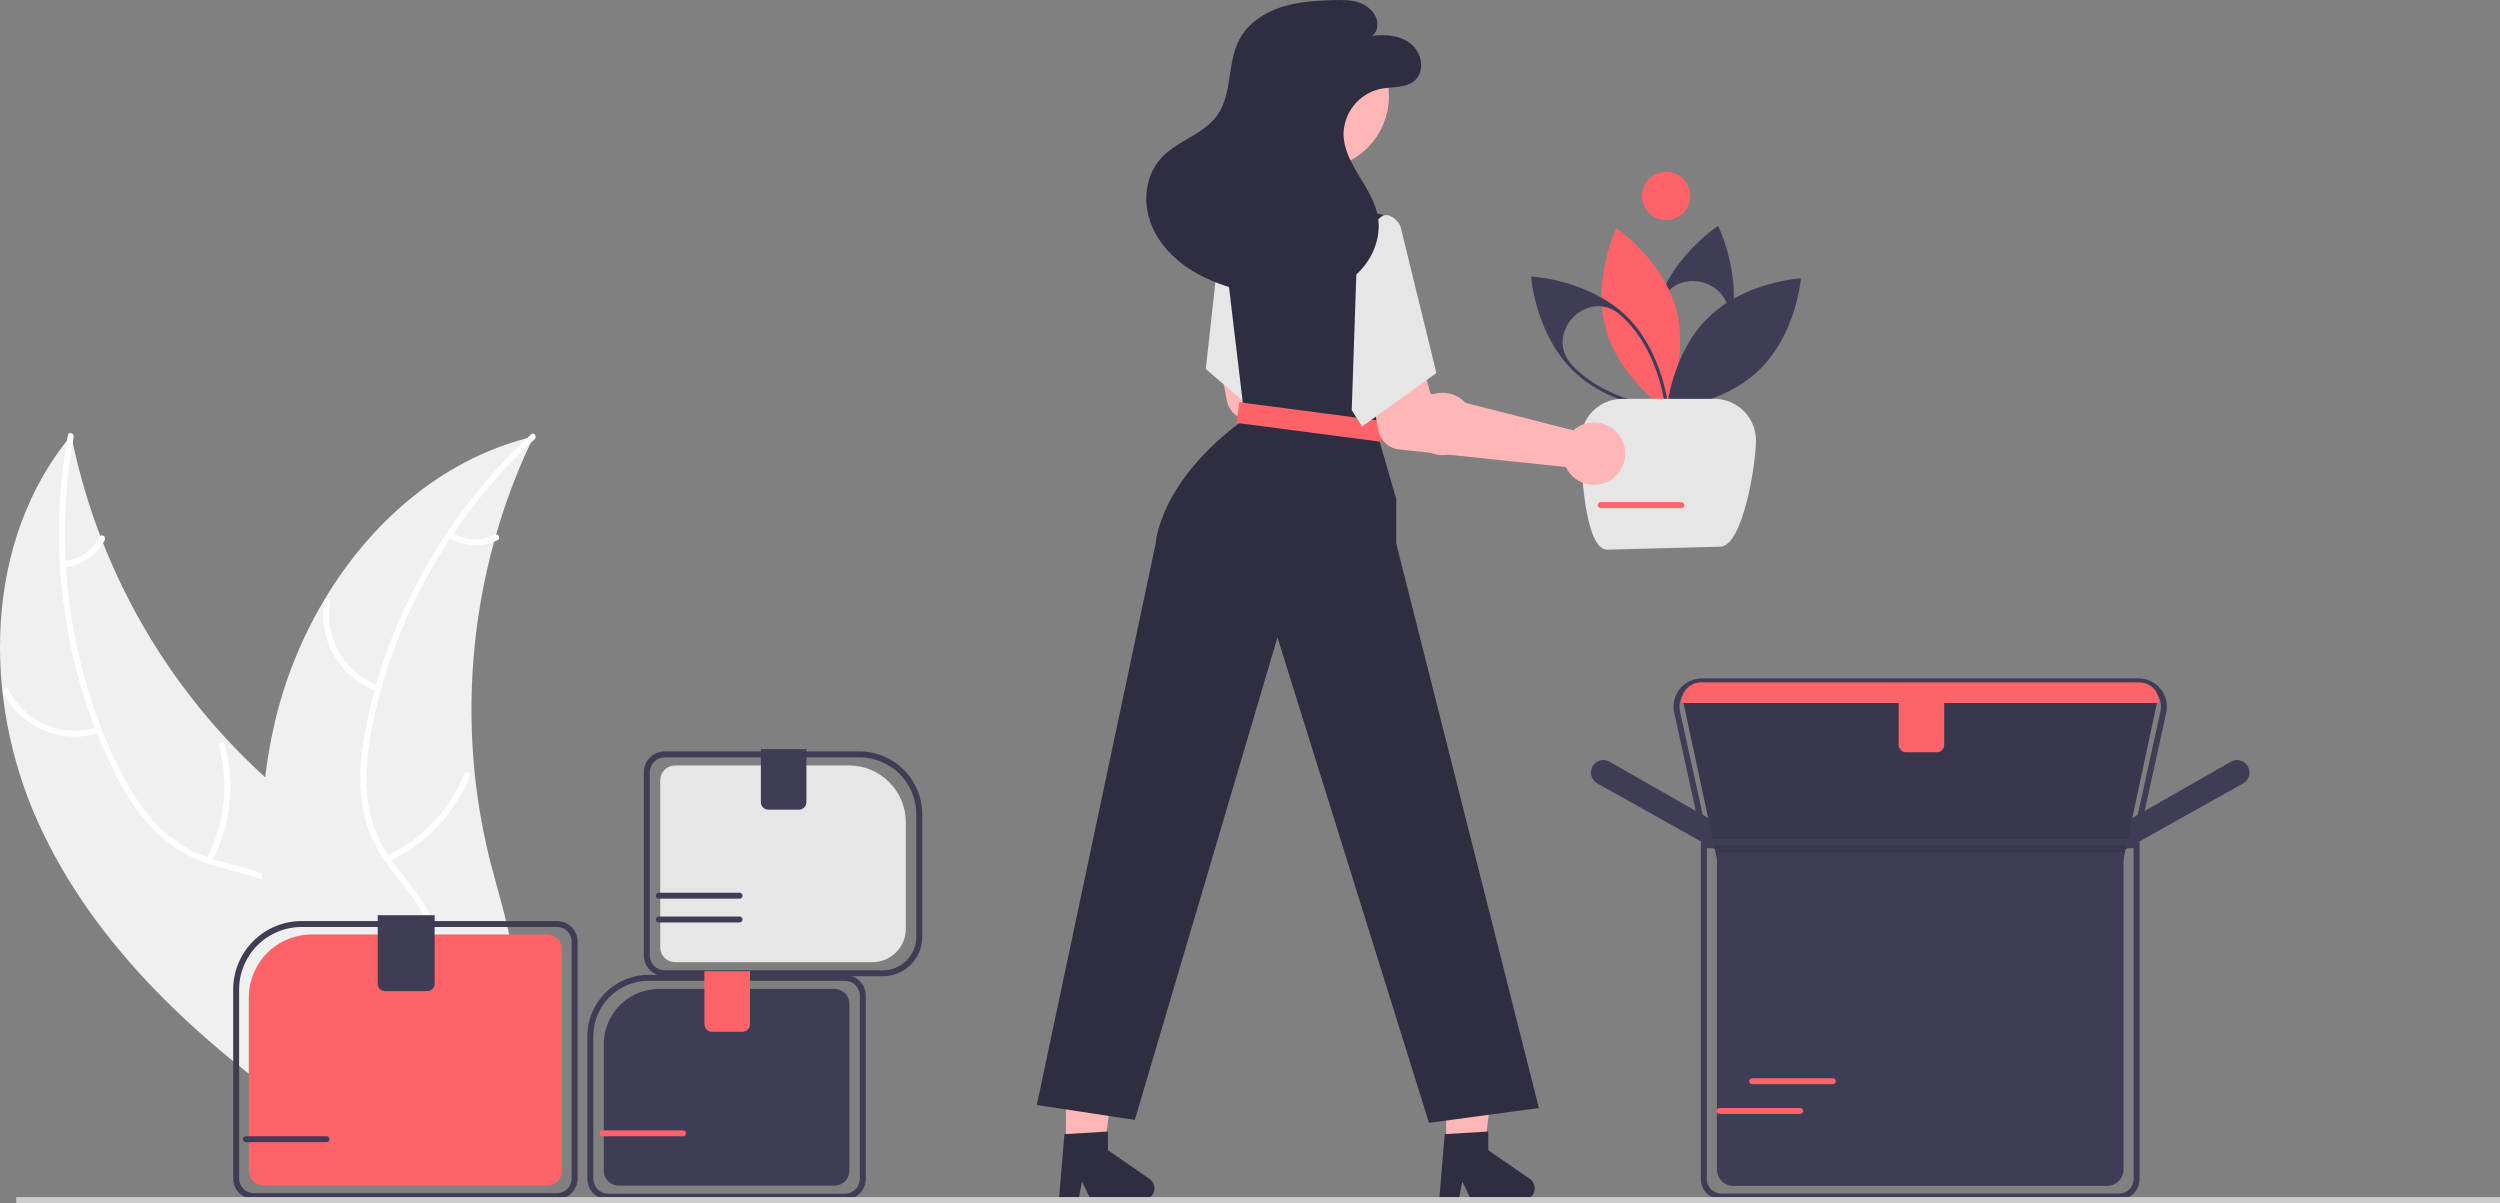 <?xml version="1.0" encoding="UTF-8"?>
<svg xmlns="http://www.w3.org/2000/svg" width="133" height="64" viewBox="0 0 133 64" fill="none">
  <rect x="0" y="0" width="133" height="64" fill="#808080" stroke="none"/>
  <g clip-path="url(#clip0_670_36862)">
    <path d="M56.706 62.079H58.644L59.566 54.608H56.706L56.706 62.079Z" fill="#FFB6B6"></path>
    <path d="M76.938 61.921H78.876L79.798 54.45H76.938L76.938 61.921Z" fill="#FFB6B6"></path>
    <path d="M76.858 60.336L79.176 60.197V61.19L81.38 62.712C81.489 62.787 81.571 62.895 81.614 63.02C81.657 63.145 81.659 63.28 81.62 63.406C81.58 63.533 81.502 63.643 81.395 63.721C81.288 63.8 81.16 63.842 81.027 63.842H78.267L77.792 62.86L77.606 63.842H76.565L76.858 60.336Z" fill="#2F2E41"></path>
    <path d="M56.626 60.336L58.944 60.197V61.19L61.148 62.712C61.257 62.787 61.339 62.895 61.382 63.02C61.425 63.145 61.428 63.28 61.388 63.406C61.349 63.533 61.27 63.643 61.164 63.721C61.057 63.8 60.928 63.842 60.796 63.842H58.036L57.56 62.86L57.375 63.842H56.334L56.626 60.336Z" fill="#2F2E41"></path>
    <path d="M35.058 52.609C34.279 52.61 33.533 52.92 32.982 53.47C32.431 54.021 32.121 54.767 32.121 55.546V62.285C32.121 62.494 32.204 62.695 32.352 62.843C32.501 62.991 32.701 63.074 32.911 63.075H44.397C44.606 63.074 44.807 62.991 44.955 62.843C45.103 62.695 45.187 62.494 45.187 62.285V53.399C45.187 53.19 45.103 52.989 44.955 52.841C44.807 52.693 44.606 52.61 44.397 52.609H35.058Z" fill="#3F3D56"></path>
    <path d="M2.026 43.75C-0.967 37.132 -0.856 28.744 3.789 23.16C5.343 30.904 9.587 37.848 15.77 42.764C18.161 44.652 21.018 46.502 21.671 49.477C22.078 51.328 21.501 53.286 20.505 54.898C19.509 56.511 18.12 57.837 16.748 59.144L16.594 59.592C10.62 55.458 5.019 50.367 2.026 43.75Z" fill="#F0F0F0"></path>
    <path d="M3.918 23.241C2.849 29.092 3.643 35.323 6.241 40.683C6.803 41.842 7.474 42.969 8.372 43.901C9.254 44.803 10.362 45.452 11.58 45.781C12.71 46.111 13.904 46.318 14.934 46.916C16.019 47.547 16.693 48.605 16.955 49.819C17.276 51.304 17.045 52.816 16.766 54.287C16.457 55.919 16.111 57.611 16.558 59.252C16.613 59.451 16.301 59.523 16.247 59.325C15.468 56.469 16.982 53.652 16.77 50.781C16.672 49.441 16.168 48.123 15.019 47.347C14.014 46.668 12.783 46.454 11.636 46.13C10.432 45.79 9.351 45.271 8.431 44.409C7.489 43.527 6.773 42.424 6.184 41.285C4.868 38.691 3.968 35.906 3.517 33.033C2.985 29.756 3.017 26.413 3.612 23.147C3.649 22.945 3.955 23.041 3.918 23.241Z" fill="white"></path>
    <path d="M10.986 45.689C11.954 43.848 12.194 41.709 11.655 39.7C11.601 39.5 11.913 39.428 11.967 39.627C12.523 41.719 12.27 43.944 11.258 45.858C11.161 46.041 10.889 45.871 10.986 45.689Z" fill="white"></path>
    <path d="M5.305 38.985C4.335 39.295 3.287 39.252 2.347 38.861C1.406 38.47 0.636 37.758 0.172 36.852C0.079 36.668 0.361 36.515 0.454 36.699C0.884 37.543 1.602 38.206 2.478 38.569C3.354 38.931 4.331 38.968 5.232 38.673C5.428 38.609 5.5 38.922 5.305 38.985Z" fill="white"></path>
    <path d="M3.396 29.86C3.797 29.817 4.18 29.677 4.513 29.45C4.845 29.223 5.116 28.917 5.301 28.56C5.395 28.377 5.666 28.547 5.573 28.729C5.366 29.123 5.067 29.46 4.7 29.712C4.334 29.963 3.911 30.121 3.469 30.171C3.428 30.18 3.385 30.172 3.35 30.149C3.314 30.127 3.288 30.092 3.277 30.052C3.268 30.011 3.275 29.967 3.297 29.931C3.32 29.895 3.355 29.869 3.396 29.86Z" fill="white"></path>
    <path d="M28.388 23.225C28.332 23.341 28.276 23.458 28.222 23.576C27.483 25.143 26.872 26.767 26.395 28.433C26.357 28.561 26.319 28.692 26.284 28.821C25.179 32.846 24.832 37.041 25.259 41.193C25.431 42.845 25.728 44.482 26.148 46.089C26.728 48.308 27.534 50.668 27.352 52.884C27.336 53.115 27.305 53.346 27.26 53.573L17.151 59.745C17.122 59.747 17.093 59.752 17.063 59.755L16.67 60.02C16.643 59.938 16.616 59.853 16.589 59.772C16.573 59.725 16.559 59.676 16.543 59.629C16.532 59.597 16.523 59.565 16.512 59.537C16.508 59.526 16.505 59.516 16.503 59.508C16.492 59.479 16.485 59.452 16.476 59.426C16.325 58.952 16.177 58.475 16.033 57.997C16.031 57.994 16.031 57.994 16.032 57.991C14.94 54.343 14.143 50.572 13.944 46.8C13.938 46.687 13.931 46.571 13.93 46.455C13.849 44.754 13.908 43.05 14.106 41.358C14.217 40.433 14.375 39.513 14.579 38.604C15.111 36.254 16.009 34.003 17.241 31.933C19.698 27.806 23.447 24.51 28.036 23.313C28.154 23.283 28.269 23.253 28.388 23.225Z" fill="#F0F0F0"></path>
    <path d="M28.443 23.367C24.066 27.395 20.947 32.848 19.793 38.692C19.543 39.955 19.4 41.259 19.556 42.543C19.717 43.794 20.21 44.979 20.985 45.975C21.688 46.919 22.517 47.802 22.979 48.899C23.466 50.056 23.366 51.307 22.845 52.434C22.206 53.813 21.11 54.881 20.003 55.887C18.772 57.005 17.477 58.147 16.846 59.727C16.769 59.918 16.477 59.788 16.553 59.597C17.651 56.848 20.557 55.511 22.117 53.091C22.845 51.962 23.237 50.606 22.787 49.295C22.394 48.148 21.54 47.237 20.819 46.288C20.063 45.291 19.512 44.226 19.297 42.984C19.076 41.714 19.169 40.402 19.385 39.138C19.896 36.274 20.855 33.509 22.226 30.944C23.774 28.007 25.814 25.357 28.256 23.108C28.407 22.968 28.594 23.229 28.443 23.367Z" fill="white"></path>
    <path d="M29.64 63.79H13.493C13.205 63.79 12.928 63.675 12.724 63.471C12.52 63.267 12.405 62.99 12.405 62.702V52.639C12.406 51.674 12.79 50.749 13.472 50.067C14.155 49.384 15.081 49.001 16.046 48.999H29.64C29.928 49 30.205 49.115 30.409 49.319C30.613 49.523 30.728 49.799 30.728 50.088V62.702C30.728 62.99 30.613 63.267 30.409 63.471C30.205 63.675 29.928 63.79 29.64 63.79ZM16.046 49.316C15.165 49.316 14.319 49.667 13.696 50.29C13.072 50.913 12.722 51.758 12.721 52.639V62.702C12.721 62.906 12.802 63.103 12.947 63.248C13.092 63.392 13.289 63.474 13.493 63.474H29.64C29.844 63.474 30.041 63.392 30.186 63.248C30.331 63.103 30.412 62.906 30.412 62.702V50.088C30.412 49.883 30.331 49.687 30.186 49.542C30.041 49.397 29.844 49.316 29.64 49.316H16.046Z" fill="#3F3D56"></path>
    <path d="M16.58 49.715C15.694 49.716 14.844 50.069 14.217 50.695C13.591 51.322 13.238 52.171 13.237 53.057V62.284C13.238 62.494 13.321 62.694 13.469 62.843C13.617 62.991 13.818 63.074 14.028 63.074H29.105C29.315 63.074 29.516 62.991 29.664 62.843C29.812 62.694 29.895 62.494 29.895 62.284V50.505C29.895 50.296 29.812 50.095 29.664 49.947C29.516 49.799 29.315 49.716 29.105 49.715H16.58Z" fill="#FF636A"></path>
    <path d="M17.375 60.766H13.079C13.037 60.766 12.997 60.749 12.967 60.719C12.938 60.69 12.921 60.65 12.921 60.608C12.921 60.566 12.938 60.526 12.967 60.496C12.997 60.466 13.037 60.45 13.079 60.45H17.375C17.417 60.45 17.457 60.466 17.487 60.496C17.516 60.526 17.533 60.566 17.533 60.608C17.533 60.65 17.516 60.69 17.487 60.719C17.457 60.749 17.417 60.766 17.375 60.766Z" fill="#3F3D56"></path>
    <path d="M22.728 52.729H20.489C20.384 52.729 20.284 52.688 20.21 52.614C20.136 52.54 20.094 52.439 20.094 52.334V48.688H23.123V52.334C23.123 52.439 23.082 52.54 23.008 52.614C22.933 52.688 22.833 52.729 22.728 52.729Z" fill="#3F3D56"></path>
    <path d="M20.565 45.544C22.448 44.657 23.927 43.093 24.707 41.164C24.785 40.973 25.077 41.103 25 41.294C24.184 43.3 22.642 44.924 20.681 45.843C20.494 45.93 20.379 45.631 20.565 45.544Z" fill="white"></path>
    <path d="M112.396 45.561L113.088 43.718L113.113 43.704L118.682 40.523C118.742 40.489 118.807 40.464 118.875 40.45C119.03 40.417 119.191 40.441 119.33 40.518C119.469 40.594 119.576 40.717 119.632 40.866C119.688 41.014 119.688 41.178 119.634 41.326C119.579 41.475 119.473 41.599 119.335 41.677L112.396 45.561Z" fill="#3F3D56"></path>
    <path d="M91.915 45.561L84.977 41.677C84.839 41.6 84.733 41.475 84.678 41.327C84.624 41.178 84.624 41.014 84.68 40.866C84.736 40.718 84.843 40.594 84.982 40.518C85.121 40.441 85.282 40.417 85.438 40.45C85.505 40.464 85.57 40.489 85.63 40.523L91.225 43.718L91.915 45.561Z" fill="#3F3D56"></path>
    <path d="M112.95 45.789H91.361L89.546 37.319H114.766L112.95 45.789Z" fill="#3F3D56"></path>
    <path d="M113.661 45.123H90.65L89.068 37.915C89.019 37.696 89.021 37.468 89.073 37.249C89.124 37.031 89.224 36.826 89.365 36.651C89.505 36.476 89.684 36.335 89.886 36.238C90.089 36.141 90.311 36.091 90.535 36.091H113.776C114.001 36.091 114.223 36.141 114.425 36.238C114.628 36.335 114.806 36.476 114.947 36.651C115.088 36.826 115.188 37.031 115.239 37.249C115.29 37.468 115.292 37.696 115.244 37.915L113.661 45.123ZM90.905 44.807H113.407L114.935 37.847C114.973 37.674 114.972 37.494 114.931 37.322C114.891 37.149 114.812 36.987 114.701 36.849C114.59 36.711 114.449 36.599 114.289 36.523C114.129 36.446 113.954 36.407 113.776 36.407H90.535C90.358 36.407 90.183 36.446 90.023 36.523C89.863 36.6 89.722 36.711 89.611 36.849C89.499 36.988 89.421 37.149 89.38 37.322C89.34 37.494 89.338 37.674 89.376 37.847L90.905 44.807Z" fill="#3F3D56"></path>
    <path opacity="0.1" d="M112.95 45.789H91.361L89.546 37.319H114.766L112.95 45.789Z" fill="black"></path>
    <path d="M112.741 63.814H91.571C91.284 63.813 91.008 63.699 90.805 63.496C90.602 63.294 90.488 63.018 90.487 62.731V44.638H113.824V62.731C113.824 63.018 113.71 63.294 113.507 63.496C113.304 63.699 113.028 63.814 112.741 63.814ZM90.804 44.953V62.731C90.804 62.934 90.885 63.129 91.029 63.273C91.172 63.417 91.367 63.498 91.571 63.498H112.741C112.944 63.498 113.139 63.417 113.283 63.273C113.427 63.129 113.508 62.934 113.508 62.731V44.953H90.804Z" fill="#3F3D56"></path>
    <path d="M91.34 45.364V62.218C91.34 62.449 91.432 62.67 91.595 62.833C91.758 62.995 91.979 63.087 92.209 63.087H112.103C112.333 63.087 112.554 62.995 112.717 62.833C112.88 62.67 112.972 62.449 112.972 62.218V45.364H91.34Z" fill="#3F3D56"></path>
    <path d="M46.971 51.935H35.362C35.067 51.935 34.785 51.818 34.577 51.61C34.368 51.402 34.251 51.119 34.251 50.825V41.085C34.251 40.791 34.368 40.508 34.577 40.3C34.785 40.092 35.067 39.975 35.362 39.974H45.721C46.607 39.975 47.457 40.328 48.083 40.954C48.71 41.58 49.062 42.429 49.063 43.315V49.843C49.063 50.398 48.842 50.93 48.45 51.322C48.057 51.714 47.525 51.935 46.971 51.935ZM35.362 40.29C35.151 40.291 34.949 40.374 34.8 40.523C34.651 40.672 34.567 40.874 34.567 41.085V50.825C34.567 51.036 34.651 51.237 34.8 51.386C34.949 51.535 35.151 51.619 35.362 51.619H46.971C47.441 51.619 47.893 51.432 48.226 51.099C48.559 50.766 48.747 50.314 48.747 49.843V43.315C48.746 42.513 48.427 41.744 47.86 41.177C47.292 40.61 46.523 40.291 45.721 40.29L35.362 40.29Z" fill="#3F3D56"></path>
    <path d="M44.949 63.823H32.359C32.064 63.822 31.782 63.705 31.573 63.497C31.365 63.289 31.248 63.007 31.248 62.712V55.119C31.248 54.255 31.592 53.427 32.203 52.817C32.814 52.206 33.642 51.862 34.506 51.862H44.949C45.244 51.862 45.526 51.979 45.734 52.187C45.943 52.395 46.06 52.678 46.06 52.972V62.712C46.06 63.007 45.943 63.289 45.734 63.497C45.526 63.705 45.244 63.822 44.949 63.823ZM34.506 52.178C33.726 52.178 32.978 52.489 32.426 53.04C31.875 53.591 31.565 54.339 31.564 55.119V62.712C31.564 62.923 31.648 63.125 31.797 63.274C31.946 63.423 32.148 63.506 32.359 63.507H44.949C45.16 63.506 45.362 63.423 45.511 63.274C45.66 63.125 45.744 62.923 45.744 62.712V52.972C45.744 52.761 45.66 52.559 45.511 52.41C45.362 52.262 45.16 52.178 44.949 52.178H34.506Z" fill="#3F3D56"></path>
    <path d="M133 63.684H0.863V64H133V63.684Z" fill="#CCCCCC"></path>
    <path d="M36.342 60.45H32.047C32.005 60.45 31.964 60.433 31.935 60.404C31.905 60.374 31.888 60.334 31.888 60.292C31.888 60.25 31.905 60.21 31.935 60.18C31.964 60.15 32.005 60.134 32.047 60.134H36.342C36.384 60.134 36.424 60.15 36.454 60.18C36.483 60.21 36.5 60.25 36.5 60.292C36.5 60.334 36.483 60.374 36.454 60.404C36.424 60.433 36.384 60.45 36.342 60.45Z" fill="#FF636A"></path>
    <path d="M95.772 59.26H91.477C91.435 59.26 91.394 59.244 91.365 59.214C91.335 59.184 91.319 59.144 91.319 59.102C91.319 59.06 91.335 59.02 91.365 58.991C91.394 58.961 91.435 58.944 91.477 58.944H95.772C95.814 58.944 95.854 58.961 95.884 58.991C95.914 59.02 95.93 59.06 95.93 59.102C95.93 59.144 95.914 59.184 95.884 59.214C95.854 59.244 95.814 59.26 95.772 59.26Z" fill="#FF636A"></path>
    <path d="M97.511 57.681H93.215C93.173 57.681 93.133 57.664 93.103 57.634C93.074 57.605 93.057 57.564 93.057 57.523C93.057 57.481 93.074 57.44 93.103 57.411C93.133 57.381 93.173 57.364 93.215 57.364H97.511C97.553 57.364 97.593 57.381 97.623 57.411C97.652 57.44 97.669 57.481 97.669 57.523C97.669 57.564 97.652 57.605 97.623 57.634C97.593 57.664 97.553 57.681 97.511 57.681Z" fill="#FF636A"></path>
    <path d="M39.503 54.887H37.871C37.767 54.887 37.666 54.846 37.592 54.772C37.518 54.698 37.476 54.597 37.476 54.492V51.668H39.898V54.492C39.898 54.597 39.856 54.698 39.782 54.772C39.708 54.846 39.608 54.887 39.503 54.887Z" fill="#FF636A"></path>
    <path d="M35.914 40.722C35.705 40.723 35.504 40.806 35.355 40.954C35.207 41.102 35.124 41.303 35.124 41.512V50.398C35.124 50.607 35.207 50.808 35.355 50.956C35.504 51.104 35.705 51.187 35.914 51.188H46.418C46.888 51.187 47.338 51 47.67 50.668C48.003 50.336 48.19 49.886 48.19 49.416V43.743C48.189 42.942 47.87 42.174 47.304 41.608C46.738 41.042 45.97 40.723 45.169 40.722H35.914Z" fill="#E6E6E6"></path>
    <path d="M39.345 49.074H35.049C35.008 49.074 34.967 49.058 34.938 49.028C34.908 48.998 34.891 48.958 34.891 48.916C34.891 48.874 34.908 48.834 34.938 48.805C34.967 48.775 35.008 48.758 35.049 48.758H39.345C39.387 48.758 39.427 48.775 39.457 48.805C39.486 48.834 39.503 48.874 39.503 48.916C39.503 48.958 39.486 48.998 39.457 49.028C39.427 49.058 39.387 49.074 39.345 49.074Z" fill="#3F3D56"></path>
    <path d="M39.345 47.81H35.049C35.008 47.81 34.967 47.794 34.938 47.764C34.908 47.734 34.891 47.694 34.891 47.652C34.891 47.61 34.908 47.57 34.938 47.54C34.967 47.511 35.008 47.494 35.049 47.494H39.345C39.387 47.494 39.427 47.511 39.457 47.54C39.486 47.57 39.503 47.61 39.503 47.652C39.503 47.694 39.486 47.734 39.457 47.764C39.427 47.794 39.387 47.81 39.345 47.81Z" fill="#3F3D56"></path>
    <path d="M42.506 43.073H40.874C40.77 43.073 40.669 43.031 40.595 42.957C40.521 42.883 40.479 42.782 40.479 42.678V39.853H42.901V42.678C42.901 42.782 42.859 42.883 42.785 42.957C42.711 43.031 42.611 43.073 42.506 43.073Z" fill="#3F3D56"></path>
    <path d="M114.845 37.398H89.467V37.319C89.467 37.05 89.574 36.792 89.765 36.602C89.955 36.411 90.213 36.304 90.483 36.304H113.829C114.098 36.304 114.357 36.411 114.547 36.602C114.738 36.792 114.845 37.05 114.845 37.319V37.398Z" fill="#FF636A"></path>
    <path d="M103.035 40.021H101.403C101.299 40.021 101.198 39.98 101.124 39.905C101.05 39.831 101.008 39.731 101.008 39.626V36.802H103.43V39.626C103.43 39.731 103.388 39.831 103.314 39.905C103.24 39.98 103.14 40.021 103.035 40.021Z" fill="#FF636A"></path>
    <path d="M20.068 36.773C19.106 36.437 18.296 35.771 17.78 34.893C17.265 34.015 17.079 32.983 17.255 31.98C17.291 31.778 17.608 31.825 17.572 32.028C17.406 32.961 17.58 33.922 18.061 34.739C18.543 35.555 19.3 36.173 20.197 36.48C20.392 36.547 20.261 36.839 20.068 36.773Z" fill="white"></path>
    <path d="M24.04 28.338C24.385 28.545 24.776 28.664 25.178 28.683C25.58 28.701 25.98 28.62 26.343 28.446C26.529 28.357 26.643 28.656 26.459 28.745C26.057 28.935 25.615 29.024 25.17 29.004C24.726 28.985 24.294 28.856 23.911 28.631C23.873 28.612 23.843 28.58 23.828 28.541C23.813 28.502 23.813 28.458 23.829 28.419C23.846 28.381 23.878 28.351 23.918 28.335C23.957 28.32 24.001 28.321 24.04 28.338Z" fill="white"></path>
    <path d="M75.85 21.156C75.777 21.203 75.707 21.256 75.642 21.315L68.047 19.379L67.528 17.548L64.661 17.968L65.263 21.3C65.311 21.569 65.446 21.815 65.647 22.001C65.847 22.187 66.103 22.303 66.375 22.332L75.243 23.266C75.388 23.57 75.622 23.823 75.914 23.991C76.206 24.16 76.542 24.235 76.878 24.208C77.214 24.18 77.534 24.051 77.794 23.838C78.055 23.624 78.245 23.336 78.338 23.012C78.431 22.689 78.423 22.344 78.316 22.025C78.208 21.706 78.006 21.427 77.736 21.225C77.466 21.023 77.141 20.909 76.804 20.896C76.467 20.884 76.134 20.974 75.85 21.156H75.85Z" fill="#FFB6B6"></path>
    <path d="M64.148 19.631L66.105 21.318L68.842 23.677L70.052 17.493L70.178 16.85L70.278 16.34L67.504 11.51L65.191 11.643L65.033 11.652L65.03 11.687L64.994 12.011L64.519 16.273L64.508 16.376L64.148 19.631Z" fill="#E6E6E6"></path>
    <path d="M88.733 21.875L88.69 21.787C88.677 21.76 87.39 19.069 88.108 16.417C88.825 13.765 91.294 12.09 91.319 12.074L91.4 12.019L91.443 12.108C91.456 12.134 92.744 14.825 92.026 17.477C91.308 20.129 88.839 21.804 88.815 21.82L88.733 21.875ZM91.923 17.177C92.404 14.916 89.048 14.013 88.345 16.216C88.32 16.297 88.295 16.379 88.273 16.461C87.646 18.777 88.588 21.13 88.802 21.619C89.235 21.305 91.234 19.748 91.861 17.432C91.884 17.348 91.904 17.263 91.923 17.177Z" fill="#3F3D56"></path>
    <path d="M85.413 17.455C86.131 20.107 88.591 21.75 88.591 21.75C88.591 21.75 89.885 19.092 89.168 16.44C88.45 13.788 85.991 12.145 85.991 12.145C85.991 12.145 84.696 14.803 85.413 17.455Z" fill="#FF636A"></path>
    <path d="M88.772 21.838L88.674 21.833C88.644 21.831 85.667 21.648 83.697 19.731C81.727 17.815 81.464 14.844 81.461 14.814L81.453 14.717L81.551 14.722C81.581 14.724 84.559 14.907 86.528 16.823C88.498 18.74 88.762 21.711 88.764 21.74L88.772 21.838ZM83.816 19.609C85.536 21.284 88.05 21.604 88.583 21.654C88.518 21.124 88.129 18.621 86.409 16.946C86.348 16.886 86.285 16.828 86.222 16.772C84.494 15.235 82.067 17.72 83.633 19.421C83.693 19.485 83.754 19.548 83.816 19.609Z" fill="#3F3D56"></path>
    <path d="M90.888 16.885C88.919 18.801 88.678 21.747 88.678 21.747C88.678 21.747 91.631 21.586 93.6 19.67C95.57 17.753 95.811 14.807 95.811 14.807C95.811 14.807 92.858 14.968 90.888 16.885Z" fill="#3F3D56"></path>
    <path d="M88.637 11.707C89.347 11.707 89.922 11.133 89.922 10.424C89.922 9.714 89.347 9.14 88.637 9.14C87.928 9.14 87.353 9.714 87.353 10.424C87.353 11.133 87.928 11.707 88.637 11.707Z" fill="#FF636A"></path>
    <path d="M86.307 21.22H91.206C91.793 21.22 92.356 21.453 92.771 21.868C93.186 22.283 93.419 22.845 93.419 23.432C93.419 24.653 92.727 29.084 91.504 29.084L85.498 29.242C84.276 29.242 84.094 24.653 84.094 23.432C84.094 22.845 84.327 22.283 84.742 21.868C85.157 21.453 85.72 21.22 86.307 21.22Z" fill="#E6E6E6"></path>
    <path d="M89.45 27.03H85.154C85.112 27.03 85.072 27.014 85.042 26.984C85.013 26.954 84.996 26.914 84.996 26.872C84.996 26.83 85.013 26.79 85.042 26.761C85.072 26.731 85.112 26.714 85.154 26.714H89.45C89.492 26.714 89.532 26.731 89.561 26.761C89.591 26.79 89.608 26.83 89.608 26.872C89.608 26.914 89.591 26.954 89.561 26.984C89.532 27.014 89.492 27.03 89.45 27.03Z" fill="#FF636A"></path>
    <path d="M55.157 58.788L60.373 59.578L67.962 33.908L76.021 59.736L81.87 58.947L74.283 28.928V26.558L73.255 23.004L73.363 22.041L74.11 15.313L74.434 12.395L74.455 12.206C74.473 12.048 74.431 11.889 74.338 11.76C74.245 11.631 74.106 11.541 73.951 11.508L71.517 10.996H67.539L65.192 11.643L65.031 11.687L64.958 11.707L64.994 12.011L65.544 16.621L65.574 16.874L66.105 21.318L66.222 22.293C61.639 25.61 61.48 28.928 61.48 28.928L55.157 58.788Z" fill="#2F2E41"></path>
    <path d="M65.931 21.401L65.787 22.498L73.467 23.502L73.61 22.405L65.931 21.401Z" fill="#FF636A"></path>
    <path d="M83.911 22.736C83.838 22.783 83.768 22.836 83.703 22.895L76.108 20.959L75.59 19.128L72.722 19.548L73.324 22.88C73.372 23.149 73.507 23.395 73.707 23.581C73.908 23.767 74.163 23.884 74.436 23.912L83.305 24.846C83.449 25.15 83.683 25.403 83.975 25.572C84.267 25.74 84.603 25.815 84.939 25.788C85.275 25.76 85.595 25.631 85.855 25.418C86.116 25.204 86.306 24.916 86.399 24.593C86.492 24.269 86.484 23.924 86.377 23.605C86.269 23.286 86.067 23.007 85.797 22.805C85.527 22.604 85.202 22.489 84.865 22.477C84.528 22.464 84.195 22.555 83.911 22.736H83.911Z" fill="#FFB6B6"></path>
    <path d="M72.228 12.497L73.571 11.47C73.935 11.333 74.432 11.724 74.52 12.102L76.416 19.844L72.465 22.688L71.912 21.819L72.228 12.497Z" fill="#E6E6E6"></path>
    <path d="M70.008 8.998C72.152 8.998 73.89 7.261 73.89 5.117C73.89 2.974 72.152 1.237 70.008 1.237C67.864 1.237 66.126 2.974 66.126 5.117C66.126 7.261 67.864 8.998 70.008 8.998Z" fill="#FFB6B6"></path>
    <path d="M72.983 1.905C73.709 1.816 74.506 1.879 75.072 2.342C75.638 2.805 75.82 3.768 75.284 4.266C74.81 4.706 74.069 4.603 73.433 4.728C72.886 4.851 72.395 5.153 72.04 5.587C71.686 6.022 71.487 6.562 71.476 7.123C71.485 8.73 73.028 9.947 73.306 11.531C73.495 12.611 73.039 13.749 72.251 14.512C71.462 15.275 70.379 15.688 69.287 15.8C68.195 15.911 67.091 15.741 66.03 15.46C64.964 15.179 63.915 14.779 63.021 14.135C62.127 13.491 61.395 12.583 61.108 11.519C60.82 10.455 61.026 9.236 61.766 8.419C62.613 7.484 64.022 7.163 64.755 6.135C65.577 4.984 65.272 3.344 65.937 2.096C66.381 1.263 67.222 0.694 68.117 0.395C69.013 0.095 69.969 0.036 70.914 0.007C71.41 -0.009 71.921 -0.013 72.384 0.168C72.846 0.348 73.253 0.76 73.276 1.256C73.3 1.752 72.983 1.905 72.983 1.905Z" fill="#2F2E41"></path>
  </g>
  <defs>
    <clipPath id="clip0_670_36862">
      <rect width="133" height="64" fill="white"></rect>
    </clipPath>
  </defs>
</svg>
